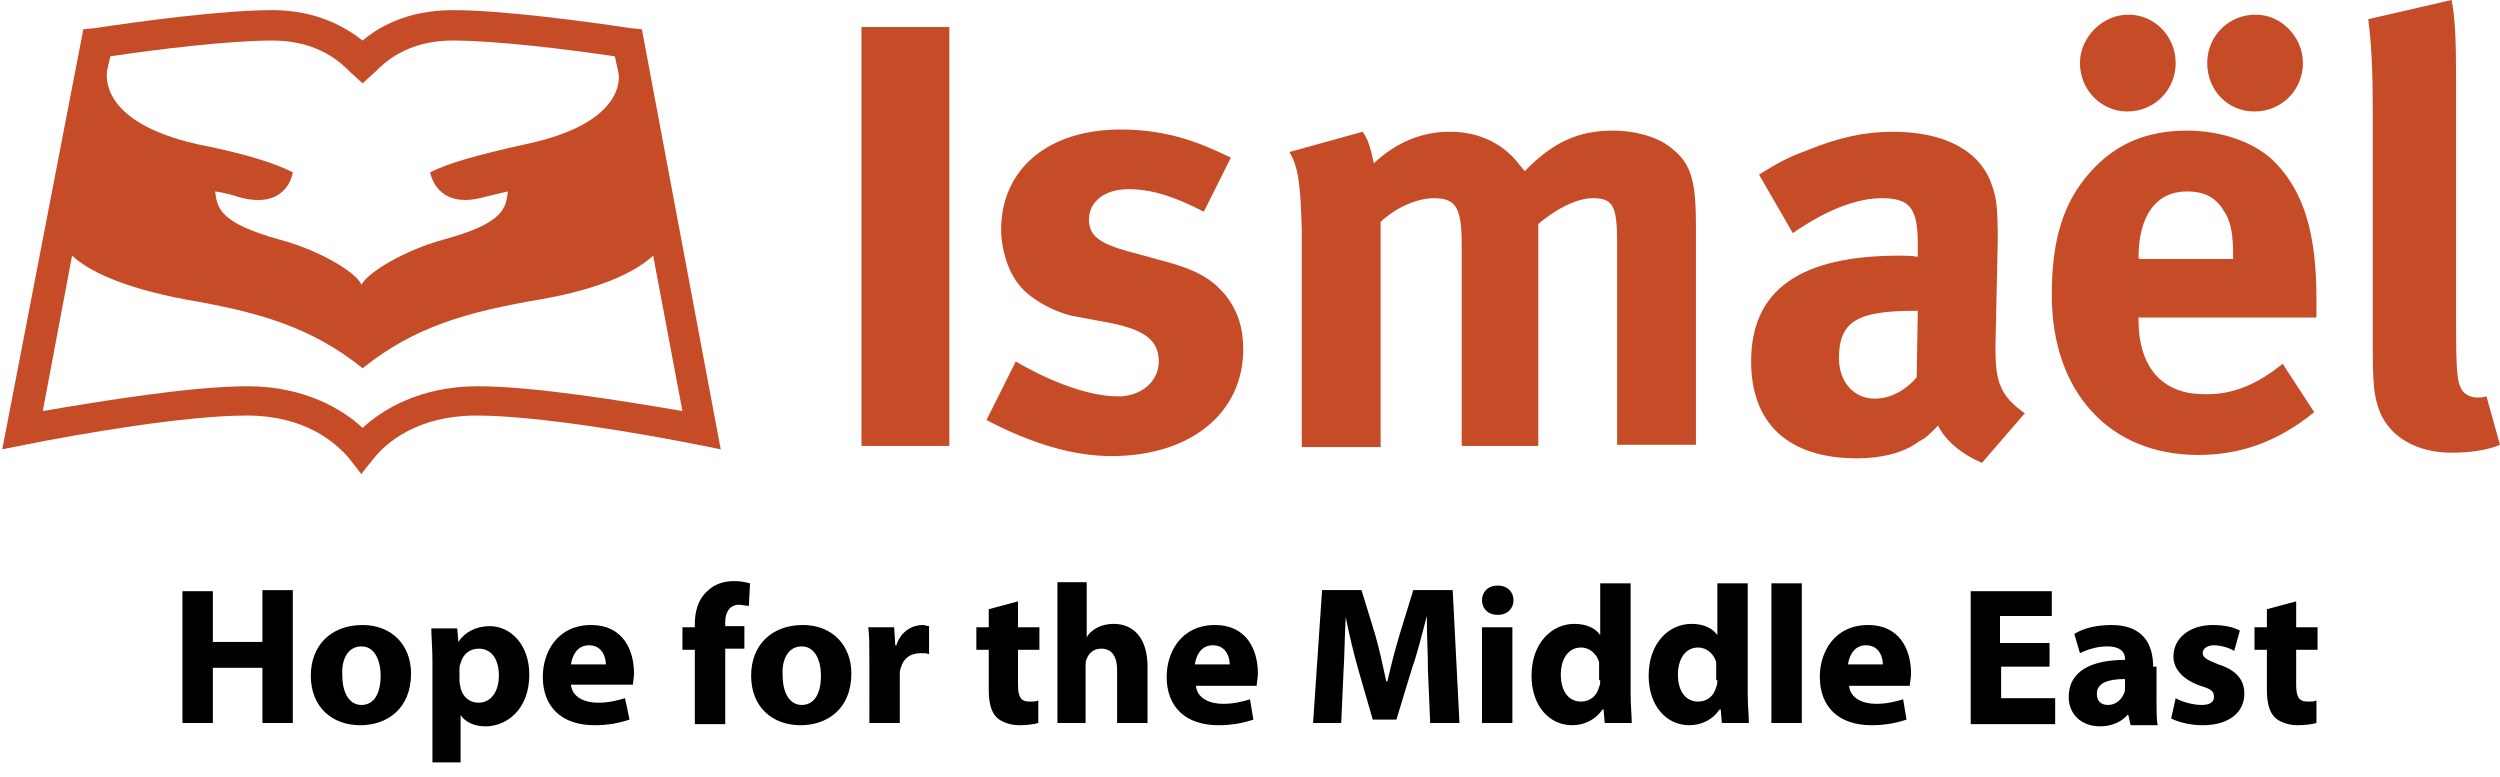 <svg enable-background="new 0 0 222 69" viewBox="0 0 222 69" xmlns="http://www.w3.org/2000/svg"><g fill="#c64c28"><path d="m76.5 2.4h7.8v37.2h-7.8z"/><path d="m109.3 14-2.4 4.8c-2.7-1.4-4.7-2-6.7-2-2.1 0-3.5 1.1-3.5 2.7 0 1.4.9 2.1 3.4 2.8l3.3.9c3.4.9 4.5 1.9 5.5 3.1 1 1.3 1.5 2.8 1.5 4.7 0 5.7-4.7 9.5-11.7 9.5-3.4 0-7.1-1.1-11.1-3.2l2.6-5.2c2.2 1.3 6 3.1 9.1 3.1 2 0 3.6-1.3 3.6-3.1 0-1.9-1.3-2.8-4.2-3.4l-3.2-.6c-1.8-.3-4.1-1.6-5-2.8-1-1.2-1.6-3.2-1.6-4.9 0-5.4 4.2-8.9 10.6-8.9 4.4 0 7.3 1.3 9.8 2.5z"/><path d="m114.5 13.5 6.5-1.8c.5.7.7 1.4 1 2.8 1.9-1.8 4.2-2.8 6.7-2.8 2.2 0 4.1.7 5.6 2.2.4.4.5.6 1.1 1.3 2.5-2.6 4.8-3.6 7.8-3.6 2.1 0 4.2.6 5.4 1.7 1.6 1.3 2 2.9 2 6.7v19.5h-7v-18c0-3.3-.4-3.9-2.2-3.9-1.3 0-3.2.9-4.8 2.3v19.7h-6.8v-17.8c0-3.4-.5-4.2-2.5-4.2-1.3 0-3.2.7-4.7 2.1v20h-7v-19.2c-.1-4-.3-5.7-1.1-7z"/><path d="m156.2 15.5c1.8-1.1 2.5-1.5 4.4-2.2 2.7-1.1 5-1.6 7.5-1.6 4.6 0 7.8 1.7 8.8 4.8.4 1.1.5 2 .5 4.9l-.2 9.2v.5c0 2.9.5 4.1 2.6 5.6l-3.8 4.4c-1.7-.7-3.2-1.9-3.9-3.3-1 1-1.1 1.1-1.7 1.4-1.3 1-3.3 1.5-5.5 1.5-6.1 0-9.4-3.1-9.4-8.6 0-6.4 4.4-9.4 13.2-9.4.5 0 .9 0 1.6.1v-1.1c0-3.1-.6-4.1-3.2-4.1-2.3 0-5 1.1-7.9 3.1zm14.1 12.1h-.3c-5 0-6.7.9-6.7 4.2 0 2.1 1.3 3.6 3.2 3.6 1.3 0 2.7-.7 3.7-1.9z"/><path d="m202.7 32.3 2.8 4.3c-3.2 2.6-6.5 3.8-10.3 3.8-7.9 0-13-5.6-13-14.2 0-4.9 1-8.2 3.4-10.9 2.2-2.5 5-3.7 8.6-3.7 3.2 0 6.2 1.1 7.9 2.9 2.5 2.6 3.6 6.3 3.6 12v1.7h-15.8v.2c0 4.2 2.1 6.6 5.8 6.6 2.5.1 4.8-.9 7-2.7zm-13.7-31c2.3 0 4.2 1.9 4.2 4.3s-1.9 4.3-4.3 4.3c-2.3 0-4.2-1.9-4.2-4.3 0-2.3 2-4.3 4.3-4.3zm1 21.7h8.3v-.3c0-2-.2-3.1-.9-4.1-.7-1.1-1.7-1.6-3.2-1.6-2.7 0-4.3 2.1-4.3 5.9zm14.5-17.4c0 2.4-1.9 4.3-4.3 4.3s-4.2-1.9-4.2-4.3 1.9-4.3 4.3-4.3c2.3 0 4.2 2 4.2 4.3z"/><path d="m217.7 0c.3 1.5.4 3.3.4 7.1v21.4c0 4.7.1 5.4.5 6.1.3.5.9.7 1.4.7.3 0 .4 0 .8-.1l1.2 4.3c-1.2.5-2.7.7-4.3.7-3.1 0-5.5-1.4-6.4-3.7-.5-1.4-.6-2.2-.6-6.2v-20.4c0-3.6-.1-5.8-.4-8.2z"/><path d="m57 2.6-1-.1c-4-.6-11.4-1.6-15.8-1.6-4 0-6.6 1.5-8 2.7-1.4-1.1-4-2.7-8-2.7-4.5 0-11.8 1-15.8 1.6l-1 .1-7.2 37.3 2-.4c5-1 14.3-2.6 19.7-2.6 5.2 0 7.9 2.4 9.1 3.8 1 1.3 1.1 1.4 1.1 1.4s.1-.2 1.1-1.4c1.1-1.4 3.9-3.8 9.1-3.8 5.4 0 14.7 1.6 19.7 2.6l2 .4zm-47.5 3.7.3-1.3c4-.6 10.5-1.4 14.4-1.4 4.1 0 6.1 2 6.9 2.8l1.1 1 1.1-1c.8-.8 2.8-2.8 6.9-2.8 3.9 0 10.3.8 14.4 1.4l.3 1.4c.1.3.8 4.5-8.2 6.4-4.5 1-6.9 1.7-8.5 2.5 0 0 .5 3.4 4.8 2.2 1.2-.3 2.1-.5 2.1-.5-.2 1.5-.3 2.8-5.8 4.3-3.3.9-6.7 2.9-7.2 4-.4-1.1-3.8-3.1-7.2-4-5.4-1.5-5.6-2.8-5.8-4.3 0 0 .9.1 2.1.5 4.3 1.2 4.8-2.1 4.8-2.2-1.6-.8-4-1.6-8.5-2.5-8.8-2-8-6.2-8-6.5zm32.9 28c-5.1 0-8.5 2.1-10.2 3.7-1.7-1.6-5.1-3.7-10.2-3.7-5 0-12.9 1.3-18.2 2.2l2.6-13.8c1.4 1.3 4.3 2.8 10.1 3.9 6.4 1.1 11.1 2.4 15.7 6.1 4.6-3.7 9.3-5 15.7-6.1 5.8-1 8.7-2.6 10.1-3.9l2.6 13.8c-5.3-.9-13.2-2.2-18.2-2.2z"/></g><path d="m201.3 54.1v1.6h-1.1v2h1.1v3.5c0 1.2.2 2 .7 2.5.4.4 1.2.7 2 .7.7 0 1.4-.1 1.7-.2v-2c-.2.1-.4.1-.8.1-.8 0-1-.5-1-1.5v-3.1h1.9v-2h-1.9v-2.3zm-8.5 9.7c.6.3 1.6.6 2.8.6 2.4 0 3.7-1.2 3.7-2.8 0-1.2-.7-2.1-2.3-2.6-1-.4-1.4-.6-1.4-1s.4-.7 1-.7c.7 0 1.5.3 1.8.5l.5-1.8c-.5-.3-1.4-.5-2.4-.5-2.1 0-3.5 1.2-3.5 2.8 0 1 .7 2 2.4 2.6 1 .3 1.2.5 1.2 1 0 .4-.3.7-1.1.7s-1.8-.3-2.3-.6zm-4.1-2.7c0 .2 0 .3-.1.5-.2.5-.7 1-1.4 1-.6 0-1-.3-1-1 0-1 1.1-1.3 2.5-1.3zm2.5-1.9c0-2-.9-3.7-3.7-3.7-1.6 0-2.7.4-3.3.8l.5 1.7c.6-.3 1.5-.6 2.4-.6 1.3 0 1.6.6 1.6 1.1v.1c-3 0-5 1-5 3.3 0 1.4 1 2.6 2.8 2.6 1 0 1.9-.4 2.4-1h.1l.2.9h2.4c-.1-.5-.1-1.3-.1-2.1v-3.1zm-9.3-2.1h-4.3v-2.4h4.6v-2.2h-7.2v11.8h7.5v-2.3h-4.8v-2.8h4.3v-2.1zm-17.8 1.9c.1-.7.5-1.7 1.6-1.7 1.2 0 1.5 1.1 1.5 1.7zm5.5 1.8c0-.2.1-.6.1-1 0-2.1-1-4.3-3.8-4.3-3 0-4.3 2.4-4.3 4.6 0 2.7 1.7 4.3 4.6 4.3 1.2 0 2.2-.2 3.1-.5l-.3-1.8c-.7.2-1.4.4-2.4.4-1.2 0-2.3-.5-2.4-1.6h5.4zm-12.3 3.4h2.7v-12.4h-2.7zm-4.8-3.8c0 .2 0 .4-.1.6-.2.8-.8 1.3-1.6 1.3-1.1 0-1.8-.9-1.8-2.4 0-1.3.6-2.4 1.8-2.4.8 0 1.4.6 1.6 1.3v.5 1.1zm0-8.6v4.6c-.4-.6-1.2-1-2.3-1-2 0-3.8 1.7-3.8 4.6 0 2.7 1.6 4.4 3.6 4.4 1.1 0 2.1-.5 2.7-1.4h.1l.1 1.2h2.4c0-.6-.1-1.6-.1-2.5v-9.9zm-10.4 8.6c0 .2 0 .4-.1.6-.2.8-.8 1.3-1.6 1.3-1.1 0-1.8-.9-1.8-2.4 0-1.3.6-2.4 1.8-2.4.8 0 1.4.6 1.6 1.3v.5 1.1zm0-8.6v4.6c-.4-.6-1.2-1-2.3-1-2 0-3.8 1.7-3.8 4.6 0 2.7 1.6 4.4 3.6 4.4 1.1 0 2.1-.5 2.7-1.4h.1l.1 1.2h2.4c0-.6-.1-1.6-.1-2.5v-9.9zm-9.1.2c-.9 0-1.4.6-1.4 1.3s.5 1.3 1.4 1.3 1.4-.6 1.4-1.3-.5-1.3-1.4-1.3m1.3 3.7h-2.7v8.5h2.7zm-7.3 8.5h2.6l-.6-11.8h-3.5l-1.2 3.9c-.4 1.3-.8 2.9-1.1 4.2h-.1c-.3-1.4-.6-2.8-1-4.2l-1.2-3.9h-3.5l-.8 11.8h2.5l.2-4.5c.1-1.5.1-3.3.2-4.9.3 1.5.7 3.2 1.1 4.6l1.3 4.5h2.1l1.4-4.6c.5-1.4.9-3.1 1.3-4.6 0 1.7.1 3.4.1 4.8zm-20.9-5.2c.1-.7.5-1.7 1.6-1.7 1.2 0 1.5 1.1 1.5 1.7zm5.5 1.8c0-.2.1-.6.1-1 0-2.1-1-4.3-3.8-4.3-3 0-4.3 2.4-4.3 4.6 0 2.7 1.7 4.3 4.6 4.3 1.2 0 2.2-.2 3.1-.5l-.3-1.8c-.7.2-1.4.4-2.4.4-1.2 0-2.3-.5-2.4-1.6h5.4zm-17.8 3.4h2.6v-5.1c0-.2 0-.4.1-.6.2-.5.6-.9 1.3-.9 1 0 1.4.8 1.4 1.9v4.7h2.7v-5c0-2.6-1.3-3.8-3-3.8-.5 0-1 .1-1.4.3s-.8.5-1 .9v-4.9h-2.6v12.5zm-6-10.1v1.6h-1.1v2h1.1v3.5c0 1.2.2 2 .7 2.5.4.4 1.2.7 2 .7.7 0 1.4-.1 1.7-.2v-2c-.2.1-.4.1-.8.1-.8 0-1-.5-1-1.5v-3.1h1.9v-2h-1.9v-2.3zm-10.6 10.1h2.7v-4.3c0-.2 0-.4.1-.6.2-.8.8-1.3 1.8-1.3.3 0 .5 0 .7.1v-2.5c-.2 0-.3-.1-.6-.1-.8 0-1.9.5-2.3 1.8h-.1l-.1-1.6h-2.3c.1.7.1 1.6.1 2.8zm-6-6.8c1.2 0 1.7 1.3 1.7 2.6 0 1.6-.6 2.6-1.7 2.6s-1.7-1.1-1.7-2.6c-.1-1.3.4-2.6 1.7-2.6m.1-1.9c-2.8 0-4.6 1.8-4.6 4.5 0 2.8 1.9 4.4 4.4 4.4 2.3 0 4.5-1.4 4.5-4.6-0-2.5-1.7-4.3-4.3-4.3m-6.9 8.7v-6.6h1.7v-2h-1.7v-.4c0-.8.4-1.5 1.2-1.5.3 0 .6.1.9.1l.1-2c-.4-.1-.8-.2-1.4-.2-.8 0-1.7.2-2.4.9-.8.7-1.1 1.8-1.1 2.9v.3h-1.1v2h1.1v6.6h2.7zm-13.7-5.2c.1-.7.5-1.7 1.6-1.7 1.2 0 1.5 1.1 1.5 1.7zm5.5 1.8c0-.2.1-.6.1-1 0-2.1-1-4.3-3.8-4.3-3 0-4.3 2.4-4.3 4.6 0 2.7 1.7 4.3 4.6 4.3 1.2 0 2.2-.2 3.1-.5l-.4-1.9c-.7.2-1.4.4-2.4.4-1.2 0-2.3-.5-2.4-1.6zm-15.4-1.4c0-.2 0-.3.1-.5.2-.8.8-1.3 1.6-1.3 1.2 0 1.8 1 1.8 2.4s-.7 2.4-1.8 2.4c-.8 0-1.4-.5-1.6-1.3 0-.2-.1-.3-.1-.6zm-2.6 8.3h2.7v-4.2c.4.6 1.2 1 2.2 1 1.9 0 3.9-1.5 3.9-4.6 0-2.7-1.7-4.3-3.5-4.3-1.2 0-2.2.5-2.8 1.4l-.1-1.2h-2.3c0 .8.1 1.7.1 2.9v9zm-6.1-10.3c1.2 0 1.7 1.3 1.7 2.6 0 1.6-.6 2.6-1.7 2.6s-1.7-1.1-1.7-2.6c-.1-1.3.4-2.6 1.7-2.6m.1-1.9c-2.8 0-4.6 1.8-4.6 4.5 0 2.8 1.9 4.4 4.4 4.4 2.3 0 4.5-1.4 4.5-4.6 0-2.5-1.7-4.3-4.3-4.3m-16-3.1v11.8h2.7v-4.9h4.4v4.9h2.7v-11.8h-2.7v4.6h-4.4v-4.5h-2.7z"/></svg>
